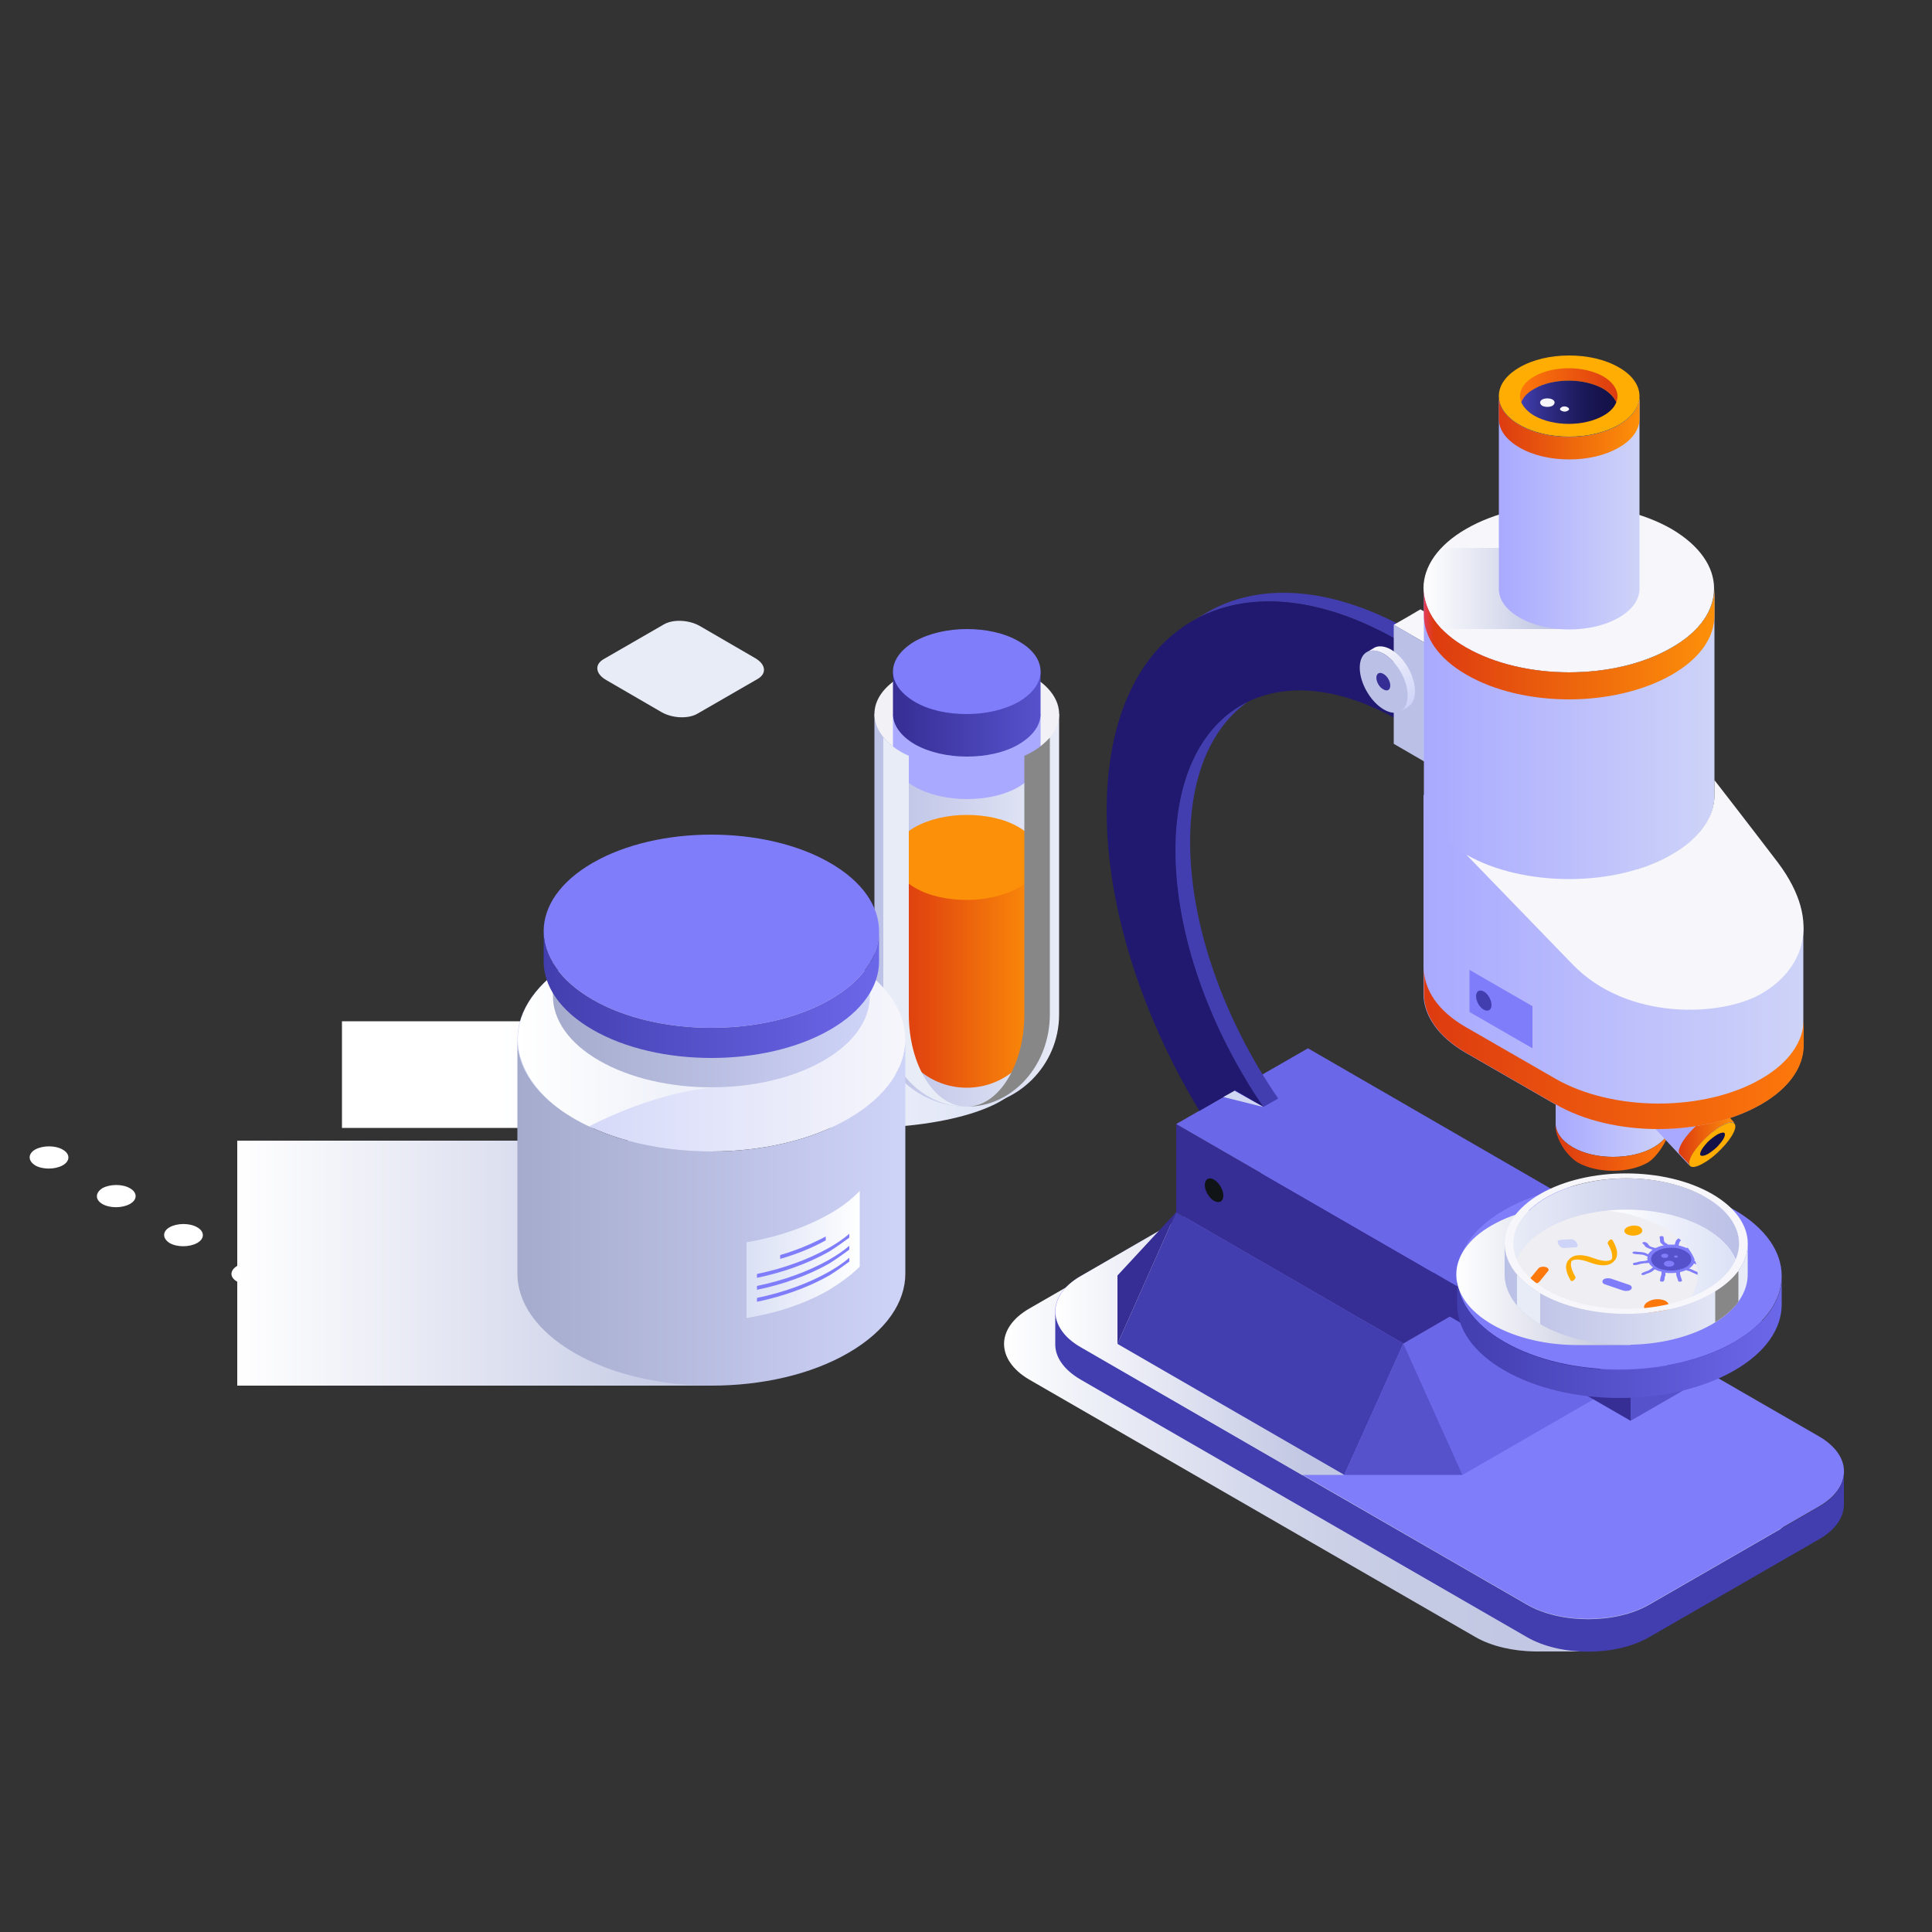<?xml version="1.0" encoding="UTF-8"?> <!-- Generator: Adobe Illustrator 26.0.1, SVG Export Plug-In . SVG Version: 6.00 Build 0) --> <svg xmlns="http://www.w3.org/2000/svg" xmlns:xlink="http://www.w3.org/1999/xlink" id="Layer_1" x="0px" y="0px" viewBox="0 0 500 500" style="enable-background:new 0 0 500 500;" xml:space="preserve"><rect x="0" y="0" width="500" height="500" fill="#333333" stroke="none"/> <style type="text/css"> .st0{fill:#FFFFFF;} .st1{fill:#E8ECF7;} .st2{fill:url(#SVGID_1_);} .st3{fill:url(#SVGID_00000168108728287563976200000013869635896763254440_);} .st4{fill:#F1F1F6;} .st5{fill:#A9A9FF;} .st6{fill:url(#SVGID_00000147918858290811253430000001914738234813677185_);} .st7{fill:#807DFB;} .st8{fill:url(#SVGID_00000125560477235592719350000012685064275264301468_);} .st9{fill:#FD9009;} .st10{fill:#878787;} .st11{fill:url(#SVGID_00000116950360401322502340000008139313780686971839_);} .st12{fill:#423EAF;} .st13{fill:url(#SVGID_00000001663434270017767110000017733302635534171046_);} .st14{fill:#6B67E9;} .st15{fill:#362E94;} .st16{fill:#5652CC;} .st17{fill:#101416;} .st18{fill:url(#SVGID_00000115510675846230939230000017776876664152557219_);} .st19{fill:#20196F;} .st20{fill:#F6F6FB;} .st21{fill:#BBC0E6;} .st22{fill:url(#SVGID_00000058583852277061906680000007716922866351660165_);} .st23{fill:url(#SVGID_00000103962749003953888270000001014543497134386823_);} .st24{fill:url(#SVGID_00000114076057912023593180000016707132957534481560_);} .st25{fill:#FFAD02;} .st26{fill:#131147;} .st27{fill:url(#SVGID_00000110430187736620053550000012683447657765431974_);} .st28{fill:url(#SVGID_00000183957309292000296660000000644848160955308960_);} .st29{fill:url(#SVGID_00000118399201272443647180000016830012580305952412_);} .st30{fill:url(#SVGID_00000039113202077665422240000012245838087450949537_);} .st31{fill:url(#SVGID_00000142859904205035121350000006629283781956213677_);} .st32{fill:url(#SVGID_00000076587608096969111020000015391506804037303484_);} .st33{fill:url(#SVGID_00000157284649114272270490000017182669933610601137_);} .st34{fill:url(#SVGID_00000001639573871542523130000008077444515857853611_);} .st35{fill:url(#SVGID_00000086679506118106235530000013092180015278595209_);} .st36{fill:url(#SVGID_00000084529556914809831220000002180207654591845815_);} .st37{fill:#D1D7F3;} .st38{fill:url(#SVGID_00000145044869683429725500000000562297411224808375_);} .st39{fill:#EFEFF3;} .st40{fill:#FC780B;} .st41{fill:#CED3F8;} .st42{fill:url(#SVGID_00000130645307644524732130000003237981023389929401_);} .st43{fill:url(#SVGID_00000093164140163271323470000003700894852689500323_);} .st44{fill:url(#SVGID_00000042695920232673399150000006408215301451357097_);} .st45{fill:url(#SVGID_00000066504882408501041860000011015649345164203180_);} .st46{fill:url(#SVGID_00000002385937869801410790000016689473279928437425_);} .st47{fill:url(#SVGID_00000098929283425252099910000005845046146268205701_);} .st48{fill:url(#SVGID_00000165199766871415720650000003811398540361279420_);} .st49{fill:url(#SVGID_00000108296244421057982980000008762307053094873472_);} .st50{fill:url(#SVGID_00000088091341973836883210000005165661978928511160_);} .st51{fill:url(#SVGID_00000102525391296560934720000007860372033655571369_);} </style> <g> <path class="st0" d="M9.1,297.5c2-1.1,5.2-1.1,7.1,0c2,1.1,2,3,0,4.1c-2,1.1-5.2,1.1-7.1,0C7.2,300.4,7.2,298.6,9.1,297.5z"></path> <path class="st0" d="M26.5,307.5c2-1.1,5.2-1.1,7.1,0c2,1.1,2,3,0,4.1c-2,1.1-5.2,1.1-7.1,0C24.6,310.5,24.6,308.7,26.5,307.5z"></path> <path class="st0" d="M43.9,317.6c2-1.1,5.2-1.1,7.1,0c2,1.1,2,3,0,4.1c-2,1.1-5.2,1.1-7.1,0C42,320.5,42,318.7,43.9,317.6z"></path> <path class="st0" d="M61.4,327.6c2-1.1,5.2-1.1,7.1,0c2,1.1,2,3,0,4.1c-2,1.1-5.2,1.1-7.1,0C59.4,330.6,59.4,328.8,61.4,327.6z"></path> <path class="st0" d="M78.8,337.7c2-1.1,5.2-1.1,7.1,0c2,1.1,2,3,0,4.1c-2,1.1-5.2,1.1-7.1,0C76.8,340.6,76.8,338.8,78.8,337.7z"></path> </g> <path class="st1" d="M171.8,161.6l-15.6,9c-2.4,1.4-2.1,3.8,0.7,5.4l14.3,8.3c2.8,1.6,6.9,1.8,9.3,0.4l15.6-9 c2.4-1.4,2.1-3.8-0.7-5.4l-14.3-8.3C178.3,160.4,174.2,160.2,171.8,161.6z"></path> <linearGradient id="SVGID_1_" gradientUnits="userSpaceOnUse" x1="243.894" y1="227.407" x2="243.894" y2="125.809" gradientTransform="matrix(2.592329e-11 -0.577 1.732 7.776538e-11 -129.375 418.915)"> <stop offset="0" style="stop-color:#DAE0F5"></stop> <stop offset="3.928931e-02" style="stop-color:#DEE3F6"></stop> <stop offset="0.277" style="stop-color:#F0F3FB"></stop> <stop offset="0.525" style="stop-color:#FBFCFE"></stop> <stop offset="0.797" style="stop-color:#FFFFFF"></stop> </linearGradient> <path class="st2" d="M88.5,291.9H223c22.9,0,41.5-6.2,41.5-13.8c0-7.6-18.6-13.8-41.5-13.8H88.5V291.9z"></path> <g> <linearGradient id="SVGID_00000066497950061709229520000002545355253376954788_" gradientUnits="userSpaceOnUse" x1="232.722" y1="235.598" x2="280.617" y2="235.598" gradientTransform="matrix(-1 0 0 1 506.837 0)"> <stop offset="0" style="stop-color:#E8ECF7"></stop> <stop offset="0.529" style="stop-color:#CED2ED"></stop> <stop offset="1" style="stop-color:#BBC0E6"></stop> </linearGradient> <path style="fill:url(#SVGID_00000066497950061709229520000002545355253376954788_);" d="M274.1,184.8v77.7 c0,13.2-10.7,23.9-23.9,23.9c-13.2,0-23.9-10.7-23.9-23.9v-77.7H274.1z"></path> <path class="st4" d="M267.1,175c-4.7-2.7-10.8-4-16.9-4s-12.3,1.3-16.9,4c-4.7,2.7-7,6.2-7,9.8c0,3.5,2.3,7.1,7,9.8 c4.7,2.7,10.8,4,16.9,4s12.3-1.3,16.9-4c4.7-2.7,7-6.2,7-9.8C274.1,181.3,271.8,177.7,267.1,175z"></path> </g> <g> <path class="st5" d="M269.3,184.8v11c0,2.8-1.9,5.6-5.6,7.8c-3.7,2.2-8.6,3.2-13.5,3.2c-4.9,0-9.8-1.1-13.5-3.2 c-3.7-2.2-5.6-5-5.6-7.8v-11H269.3z"></path> <linearGradient id="SVGID_00000065763720036239329350000009721302296343733654_" gradientUnits="userSpaceOnUse" x1="237.565" y1="184.797" x2="275.774" y2="184.797" gradientTransform="matrix(-1 0 0 1 506.837 0)"> <stop offset="0" style="stop-color:#5652CC"></stop> <stop offset="1" style="stop-color:#362E94"></stop> </linearGradient> <path style="fill:url(#SVGID_00000065763720036239329350000009721302296343733654_);" d="M269.3,173.8v11c0,2.8-1.9,5.6-5.6,7.8 c-3.7,2.2-8.6,3.2-13.5,3.2c-4.9,0-9.8-1.1-13.5-3.2c-3.7-2.2-5.6-5-5.6-7.8v-11H269.3z"></path> <path class="st7" d="M263.7,166c-3.7-2.2-8.6-3.2-13.5-3.2c-4.9,0-9.8,1.1-13.5,3.2c-3.7,2.2-5.6,5-5.6,7.8c0,2.8,1.9,5.6,5.6,7.8 c3.7,2.2,8.6,3.2,13.5,3.2c4.9,0,9.8-1.1,13.5-3.2c3.7-2.2,5.6-5,5.6-7.8C269.3,170.9,267.4,168.1,263.7,166z"></path> </g> <g> <linearGradient id="SVGID_00000006706012364583874560000014649225015817247403_" gradientUnits="userSpaceOnUse" x1="237.565" y1="251.736" x2="275.774" y2="251.736" gradientTransform="matrix(-1 0 0 1 506.837 0)"> <stop offset="0" style="stop-color:#FD9009"></stop> <stop offset="0.18" style="stop-color:#F67F0A"></stop> <stop offset="0.728" style="stop-color:#E44E0E"></stop> <stop offset="1" style="stop-color:#DD3B10"></stop> </linearGradient> <path style="fill:url(#SVGID_00000006706012364583874560000014649225015817247403_);" d="M269.3,221.9v40.5 c0,10.6-8.6,19.1-19.1,19.1c-10.6,0-19.1-8.6-19.1-19.1v-40.5H269.3z"></path> <path class="st9" d="M263.7,214.1c-3.7-2.2-8.6-3.2-13.5-3.2c-4.9,0-9.8,1.1-13.5,3.2c-3.7,2.2-5.6,5-5.6,7.8 c0,2.8,1.9,5.6,5.6,7.8c3.7,2.2,8.6,3.2,13.5,3.2c4.9,0,9.8-1.1,13.5-3.2c3.7-2.2,5.6-5,5.6-7.8 C269.3,219.1,267.4,216.3,263.7,214.1z"></path> </g> <path class="st10" d="M265.1,262.5v-66.9c0.7-0.3,1.3-0.6,2-1c1.9-1.1,3.4-2.4,4.6-3.7v71.6c0,13.2-9.6,23.9-21.5,23.9 C258.4,286.4,265.1,275.7,265.1,262.5z"></path> <path class="st1" d="M235.2,262.5v-66.9c-0.7-0.3-1.3-0.6-2-1c-1.9-1.1-3.4-2.4-4.6-3.7v71.6c0,13.2,9.6,23.9,21.5,23.9 C241.9,286.4,235.2,275.7,235.2,262.5z"></path> <linearGradient id="SVGID_00000046303781496122013480000005278122262045053610_" gradientUnits="userSpaceOnUse" x1="42.954" y1="368.532" x2="247.014" y2="368.532" gradientTransform="matrix(-1 0 0 1 506.837 0)"> <stop offset="0.367" style="stop-color:#C2C7E3"></stop> <stop offset="0.517" style="stop-color:#C7CCE5"></stop> <stop offset="0.695" style="stop-color:#D5D9EC"></stop> <stop offset="0.887" style="stop-color:#EDEFF7"></stop> <stop offset="1" style="stop-color:#FFFFFF"></stop> </linearGradient> <path style="fill:url(#SVGID_00000046303781496122013480000005278122262045053610_);" d="M266.3,338.7l43.9-25.3 c8.7-5,22.9-5,31.6,0l115.6,66.7c8.7,5,8.7,13.2,0,18.2l-43.9,25.3c-0.7,0.4-1.4,0.7-2.1,1.1v2.7h-14.2v0 c-5.6-0.1-11.1-1.3-15.3-3.7l-115.6-66.7C257.7,351.9,257.7,343.7,266.3,338.7z"></path> <g> <path class="st7" d="M323.5,305c8.7-5,22.9-5,31.6,0l115.6,66.7c8.7,5,8.7,13.2,0,18.2l-43.9,25.3c-8.7,5-22.9,5-31.6,0 l-115.6-66.7c-8.7-5-8.7-13.2,0-18.2L323.5,305z"></path> <path class="st12" d="M273.1,339.2v0.2C273.1,339.3,273.1,339.2,273.1,339.2L273.1,339.2z M273.1,339.5v8.2h0 c-0.1,3.4,2.1,6.7,6.5,9.3l115.6,66.7c8.7,5,22.9,5,31.6,0l43.9-25.3c4.6-2.6,6.7-6.1,6.5-9.6v-7.4c-0.2,3.1-2.4,6.3-6.5,8.6 l-43.9,25.3c-8.7,5-22.9,5-31.6,0l-115.6-66.7C275.3,346.1,273.2,342.8,273.1,339.5z"></path> </g> <linearGradient id="SVGID_00000038412040292278148070000017842787782982872494_" gradientUnits="userSpaceOnUse" x1="158.903" y1="348.55" x2="233.713" y2="348.55" gradientTransform="matrix(-1 0 0 1 506.837 0)"> <stop offset="0.144" style="stop-color:#C2C7E3"></stop> <stop offset="1" style="stop-color:#FFFFFF"></stop> </linearGradient> <path style="fill:url(#SVGID_00000038412040292278148070000017842787782982872494_);" d="M279.6,330.3l25.8-14.9l42.4,66.3h-10.9 l-57.4-33.2C271,343.5,271,335.3,279.6,330.3z"></path> <g> <polygon class="st14" points="378.5,381.7 363.2,347.7 397.2,328 412.5,362.1 "></polygon> <polygon class="st14" points="397.2,328 412.5,362.1 412.5,344.4 "></polygon> <polygon class="st12" points="289.2,347.8 347.9,381.7 363.2,347.7 304.4,313.7 "></polygon> <polygon class="st15" points="289.2,347.8 289.2,330.1 304.4,313.7 "></polygon> <polygon class="st16" points="347.9,381.7 378.5,381.7 363.2,347.7 "></polygon> </g> <g> <polygon class="st15" points="397.2,314.1 363.2,333.8 363.2,347.7 397.2,328 "></polygon> <polygon class="st15" points="422,358.8 422,367.7 363.2,333.8 363.2,347.7 304.4,313.7 304.4,290.9 "></polygon> <path class="st17" d="M316.6,309.4c0-1.5-1.1-3.3-2.4-4.1c-1.3-0.8-2.4-0.1-2.4,1.4c0,1.5,1.1,3.3,2.4,4.1 C315.6,311.5,316.6,310.9,316.6,309.4z"></path> <polygon class="st14" points="304.4,290.9 422,358.8 456,339.2 338.5,271.3 "></polygon> <polygon class="st16" points="456,339.2 422,358.8 422,367.7 456,348.1 "></polygon> </g> <g> <path class="st7" d="M461.1,330.2c0-6.2-4.1-12.4-12.3-17.1c-8.2-4.7-18.9-7.1-29.7-7.1c-10.7,0-21.5,2.4-29.7,7.1 c-8.2,4.7-12.3,10.9-12.3,17.1c0,6.2,4.1,12.4,12.3,17.1c8.2,4.7,18.9,7.1,29.7,7.1c10.7,0,21.5-2.4,29.7-7.1 C457,342.6,461.1,336.4,461.1,330.2z"></path> <linearGradient id="SVGID_00000160890551229513164010000016215890919542339208_" gradientUnits="userSpaceOnUse" x1="45.786" y1="345.969" x2="129.768" y2="345.969" gradientTransform="matrix(-1 0 0 1 506.837 0)"> <stop offset="0" style="stop-color:#6B67E9"></stop> <stop offset="1" style="stop-color:#423EAF"></stop> </linearGradient> <path style="fill:url(#SVGID_00000160890551229513164010000016215890919542339208_);" d="M389.4,347.4c8.2,4.7,18.9,7.1,29.7,7.1 c10.7,0,21.5-2.4,29.7-7.1c8.2-4.7,12.3-10.9,12.3-17.1v7.3c0,6.2-4.1,12.4-12.3,17.1c-8.2,4.7-18.9,7.1-29.7,7.1 c-10.7,0-21.5-2.4-29.7-7.1c-8.2-4.7-12.3-10.9-12.3-17.1v-7.3C377.1,336.4,381.2,342.6,389.4,347.4z"></path> </g> <g> <path class="st12" d="M308.6,160.7l3.6-2.1l0,0c13.7-8.1,32.8-7,53.9,5.2l0,20.6c-1.3-0.7-2.6-1.4-3.9-2.1V166 C341.3,153.9,322.4,152.8,308.6,160.7z"></path> <path class="st12" d="M323.1,181.5c-9.4,6.5-15.1,19-15.1,36.4c0,21.7,8.9,46.2,22.8,66.4l-3.9,2.2c-13.9-20.3-22.8-44.7-22.8-66.4 C304.2,200.4,311.5,187,323.1,181.5z"></path> <path class="st19" d="M304.2,220.1c0,21.7,8.9,46.2,22.8,66.4l-7.4-4.3l-9.2,5.3c-14.8-24.5-24-52.5-24-77.7 c0-48.4,34-68,75.9-43.8v20.6C330.2,168.1,304.2,183.1,304.2,220.1z"></path> </g> <g> <polygon class="st20" points="379.2,168.4 382.7,166.4 367.6,157.7 364.2,159.7 360.7,161.7 375.7,170.4 "></polygon> <polygon class="st21" points="360.7,192.5 375.7,201.2 375.7,170.4 360.7,161.7 "></polygon> <g> <path class="st21" d="M364.3,180c0-4-2.8-8.8-6.2-10.8c-3.4-2-6.2-0.4-6.2,3.6c0,4,2.8,8.8,6.2,10.8 C361.5,185.6,364.3,184,364.3,180z"></path> <linearGradient id="SVGID_00000143581084225046848370000005634000336252375954_" gradientUnits="userSpaceOnUse" x1="141.225" y1="182.248" x2="150.057" y2="166.951" gradientTransform="matrix(-1 0 0 1 506.837 0)"> <stop offset="0" style="stop-color:#CED3F8"></stop> <stop offset="1" style="stop-color:#F6F6FB"></stop> </linearGradient> <path style="fill:url(#SVGID_00000143581084225046848370000005634000336252375954_);" d="M364.3,180c0-4-2.8-8.8-6.2-10.8 c-1.6-0.9-3.1-1.1-4.2-0.5l1.5-0.9c1.1-0.8,2.8-0.7,4.6,0.3c3.4,2,6.2,6.8,6.2,10.8c0,2-0.7,3.3-1.8,4l0,0c0,0-0.1,0.1-0.1,0.1 l-1.7,1l0,0C363.6,183.4,364.3,182,364.3,180z"></path> <path class="st15" d="M359.8,177.4c0-1.1-0.8-2.5-1.8-3c-1-0.6-1.8-0.1-1.8,1c0,1.1,0.8,2.5,1.8,3 C359,179,359.8,178.6,359.8,177.4z"></path> </g> </g> <g> <linearGradient id="SVGID_00000113331749707874480900000016838249049596751782_" gradientUnits="userSpaceOnUse" x1="74.354" y1="278.84" x2="104.156" y2="278.84" gradientTransform="matrix(-1 0 0 1 506.837 0)"> <stop offset="0" style="stop-color:#CED3F8"></stop> <stop offset="1" style="stop-color:#A9A9FF"></stop> </linearGradient> <path style="fill:url(#SVGID_00000113331749707874480900000016838249049596751782_);" d="M407,264.3c2.9,1.7,6.7,2.5,10.5,2.5 c3.8,0,7.6-0.8,10.5-2.5c2.9-1.7,4.4-3.9,4.4-6.1v32.6c0,2.2-1.5,4.4-4.4,6.1c-2.9,1.7-6.7,2.5-10.5,2.5c-3.8,0-7.6-0.8-10.5-2.5 c-2.9-1.7-4.4-3.9-4.4-6.1v-32.6l0,0C402.7,260.4,404.1,262.6,407,264.3z"></path> <linearGradient id="SVGID_00000016789622978686751110000016538474575222434224_" gradientUnits="userSpaceOnUse" x1="74.441" y1="297.212" x2="104.133" y2="297.212" gradientTransform="matrix(-1 0 0 1 506.837 0)"> <stop offset="0" style="stop-color:#FC780B"></stop> <stop offset="1" style="stop-color:#DD3B10"></stop> </linearGradient> <path style="fill:url(#SVGID_00000016789622978686751110000016538474575222434224_);" d="M407,296.9c2.9,1.7,6.7,2.5,10.5,2.5 c3.8,0,7.6-0.8,10.5-2.5c2.5-1.4,3.9-3.3,4.3-5.2c-0.5,3.3-3.6,7.9-5.9,9.2c-2.5,1.4-5.7,2.1-9,2.1c-3.2,0-6.5-0.7-9-2.1 c-2.4-1.4-5.7-5.4-5.9-9.7C402.9,293.3,404.3,295.4,407,296.9z"></path> </g> <g> <path class="st5" d="M422.4,283.3c0.6-1.3,1.8-2.8,3.2-4.3c1.4-1.4,3-2.8,4.6-3.7c1.6-0.9,2.7-1.2,3.3-0.9c0.1,0,0.2,0.1,0.3,0.2 l15.1,16.2c-0.1-0.1-0.2-0.1-0.3-0.2c-0.6-0.3-1.8,0-3.3,0.9c-1.5,0.9-3.2,2.2-4.6,3.7c-1.4,1.4-2.6,3-3.2,4.3 c-0.5,1.1-0.5,1.8-0.2,2.2l-15.1-16.2C421.9,285.1,421.9,284.3,422.4,283.3z"></path> <path class="st25" d="M445.3,291.5c-1.5,0.9-3.2,2.2-4.6,3.7c-1.4,1.4-2.6,3-3.2,4.3c-0.6,1.3-0.5,2.1,0.1,2.4 c0.6,0.3,1.8,0,3.3-0.9c1.6-0.9,3.2-2.2,4.6-3.7c1.4-1.4,2.6-3,3.2-4.3c0.6-1.3,0.5-2.1-0.1-2.4C448,290.3,446.9,290.6,445.3,291.5 z"></path> <path class="st26" d="M444.3,293.7c-0.8,0.5-1.7,1.2-2.4,1.9c-0.7,0.8-1.4,1.6-1.7,2.3c-0.3,0.7-0.3,1.1,0.1,1.2 c0.3,0.1,0.9,0,1.8-0.5c0.8-0.5,1.7-1.2,2.4-1.9c0.7-0.8,1.4-1.6,1.7-2.3c0.3-0.7,0.3-1.1-0.1-1.3 C445.7,293.1,445.1,293.2,444.3,293.7z"></path> <linearGradient id="SVGID_00000085245841608562320210000000815672785948852099_" gradientUnits="userSpaceOnUse" x1="57.883" y1="294.6" x2="72.382" y2="294.6" gradientTransform="matrix(-1 0 0 1 506.837 0)"> <stop offset="0" style="stop-color:#FD9009"></stop> <stop offset="1" style="stop-color:#DD3B10"></stop> </linearGradient> <path style="fill:url(#SVGID_00000085245841608562320210000000815672785948852099_);" d="M434.7,298.7L434.7,298.7l2.7,2.9 c-0.4-0.4-0.3-1.1,0.2-2.2c0.6-1.3,1.8-2.8,3.2-4.3c1.4-1.4,3-2.8,4.6-3.7c1.6-0.9,2.7-1.2,3.3-0.9c0.1,0,0.2,0.1,0.3,0.2l-2.7-2.9 c-0.1-0.1-0.2-0.1-0.3-0.2c-0.6-0.3-1.8,0-3.3,0.9c-1.6,0.9-3.2,2.2-4.6,3.7c-1.4,1.4-2.6,3-3.2,4.3 C434.4,297.6,434.3,298.3,434.7,298.7z"></path> </g> <g> <linearGradient id="SVGID_00000168098889651959853290000001683524330386776967_" gradientUnits="userSpaceOnUse" x1="40.126" y1="249.036" x2="138.38" y2="249.036" gradientTransform="matrix(-1 0 0 1 506.837 0)"> <stop offset="0" style="stop-color:#CED3F8"></stop> <stop offset="1" style="stop-color:#A9A9FF"></stop> </linearGradient> <path style="fill:url(#SVGID_00000168098889651959853290000001683524330386776967_);" d="M466.7,239.9v30.6c0,5.6-3.7,11.1-11,15.3 c-7.3,4.2-17,6.4-26.6,6.4c-9.6,0-19.2-2.1-26.6-6.4l-23.1-13.3c-7.3-4.2-11-9.8-11-15.3v-51.5L466.7,239.9z"></path> <linearGradient id="SVGID_00000031188693925156368890000006082983464361453220_" gradientUnits="userSpaceOnUse" x1="40.126" y1="271.439" x2="138.38" y2="271.439" gradientTransform="matrix(-1 0 0 1 506.837 0)"> <stop offset="0" style="stop-color:#FC780B"></stop> <stop offset="1" style="stop-color:#DD3B10"></stop> </linearGradient> <path style="fill:url(#SVGID_00000031188693925156368890000006082983464361453220_);" d="M379.5,265.9l23.1,13.3 c7.3,4.2,17,6.4,26.6,6.4c9.6,0,19.2-2.1,26.6-6.4c7.3-4.2,11-9.8,11-15.4v6.7c0,5.6-3.7,11.1-11,15.3c-7.3,4.2-17,6.4-26.6,6.4 c-9.6,0-19.2-2.1-26.6-6.4l-23.1-13.3c-7.3-4.2-11-9.8-11-15.3v-6.7C368.5,256.1,372.1,261.7,379.5,265.9z"></path> <path class="st20" d="M443.6,152.3c0-5.6-3.7-11.1-11-15.4c-7.3-4.2-17-6.4-26.6-6.4c-9.6,0-19.2,2.1-26.6,6.4 c-7.3,4.2-11,9.8-11,15.3c0,5.6,3.7,11.1,11,15.4c7.3,4.2,17,6.4,26.6,6.4c9.6,0,19.2-2.1,26.6-6.4 C440,163.4,443.6,157.9,443.6,152.3z"></path> <linearGradient id="SVGID_00000183960097995682769720000008813620870975647907_" gradientUnits="userSpaceOnUse" x1="63.189" y1="189.927" x2="138.381" y2="189.927" gradientTransform="matrix(-1 0 0 1 506.837 0)"> <stop offset="0" style="stop-color:#CED3F8"></stop> <stop offset="1" style="stop-color:#A9A9FF"></stop> </linearGradient> <path style="fill:url(#SVGID_00000183960097995682769720000008813620870975647907_);" d="M379.5,167.6c7.3,4.2,17,6.4,26.6,6.4 c9.6,0,19.2-2.1,26.6-6.4c7.3-4.2,11-9.8,11-15.3c0,0,0,0,0,0h0v53.6c0,5.6-3.7,11.1-11,15.3c-7.3,4.2-17,6.4-26.6,6.4 c-9.6,0-19.2-2.1-26.6-6.4c-7.3-4.2-11-9.8-11-15.3h0v-53.6C368.5,157.9,372.1,163.4,379.5,167.6z"></path> <linearGradient id="SVGID_00000036241396418974427750000012537199400740593804_" gradientUnits="userSpaceOnUse" x1="63.189" y1="166.637" x2="138.381" y2="166.637" gradientTransform="matrix(-1 0 0 1 506.837 0)"> <stop offset="0" style="stop-color:#FD9009"></stop> <stop offset="0.966" style="stop-color:#DD3B10"></stop> <stop offset="1" style="stop-color:#E33C5C"></stop> </linearGradient> <path style="fill:url(#SVGID_00000036241396418974427750000012537199400740593804_);" d="M379.5,167.6c7.3,4.2,17,6.4,26.6,6.4 c9.6,0,19.2-2.1,26.6-6.4c7.3-4.2,11-9.8,11-15.3v0h0v7h0v0c0,5.6-3.7,11.1-11,15.3c-7.3,4.2-17,6.4-26.6,6.4 c-9.6,0-19.2-2.1-26.6-6.4c-7.3-4.2-11-9.8-11-15.4v-7C368.5,157.9,372.1,163.4,379.5,167.6z"></path> <path class="st20" d="M406.1,227.5c9.6,0,19.2-2.1,26.6-6.4c7.3-4.2,11-9.8,11-15.3v-3.9c0,0,8.7,11.2,16.4,21.3 c12.1,16.1,5.9,28.1-4.3,34c-10.3,5.9-34.6,7.1-48.8-7.6c-9.3-9.6-27.4-28.3-27.4-28.3l0.1,0C386.9,225.4,396.5,227.5,406.1,227.5z "></path> </g> <linearGradient id="SVGID_00000063602672891043292290000007855693110315559102_" gradientUnits="userSpaceOnUse" x1="100.785" y1="152.296" x2="138.381" y2="152.296" gradientTransform="matrix(-1 0 0 1 506.837 0)"> <stop offset="0.144" style="stop-color:#C2C7E3"></stop> <stop offset="1" style="stop-color:#FFFFFF"></stop> </linearGradient> <path style="fill:url(#SVGID_00000063602672891043292290000007855693110315559102_);" d="M406.1,162.8h-32.9 c-3.1-3.3-4.7-6.9-4.7-10.5c0-3.6,1.6-7.3,4.7-10.5h32.9V162.8z"></path> <g> <path class="st25" d="M424.3,102.5c0-2.7-1.8-5.4-5.3-7.4c-3.6-2.1-8.2-3.1-12.9-3.1c-4.7,0-9.3,1-12.9,3.1 c-3.6,2.1-5.3,4.7-5.3,7.4c0,2.7,1.8,5.4,5.3,7.4c3.6,2.1,8.2,3.1,12.9,3.1c4.7,0,9.3-1,12.9-3.1 C422.5,107.9,424.3,105.2,424.3,102.5z"></path> <linearGradient id="SVGID_00000034069976715775025120000011485925602205102248_" gradientUnits="userSpaceOnUse" x1="88.239" y1="99.711" x2="113.335" y2="99.711" gradientTransform="matrix(-1 0 0 1 506.837 0)"> <stop offset="0" style="stop-color:#DD3B10"></stop> <stop offset="1" style="stop-color:#FC780B"></stop> </linearGradient> <path style="fill:url(#SVGID_00000034069976715775025120000011485925602205102248_);" d="M414.9,100.6c-2.5-1.4-5.7-2.1-8.9-2.1 c-3.2,0-6.4,0.7-8.9,2.1c-1.7,1-2.8,2.2-3.4,3.5c-0.2-0.5-0.3-1.1-0.3-1.6c0-1.9,1.2-3.7,3.7-5.1c2.4-1.4,5.7-2.1,8.9-2.1 c3.2,0,6.4,0.7,8.9,2.1c2.4,1.4,3.7,3.3,3.7,5.1c0,0.5-0.1,1.1-0.3,1.6C417.8,102.9,416.7,101.6,414.9,100.6z"></path> <linearGradient id="SVGID_00000101809193759512291790000006540438586142919313_" gradientUnits="userSpaceOnUse" x1="88.559" y1="104.145" x2="113.013" y2="104.145" gradientTransform="matrix(-1 0 0 1 506.837 0)"> <stop offset="0" style="stop-color:#131147"></stop> <stop offset="0.167" style="stop-color:#16134D"></stop> <stop offset="0.382" style="stop-color:#1D1A5D"></stop> <stop offset="0.624" style="stop-color:#292677"></stop> <stop offset="0.884" style="stop-color:#39369C"></stop> <stop offset="1" style="stop-color:#423EAF"></stop> </linearGradient> <path style="fill:url(#SVGID_00000101809193759512291790000006540438586142919313_);" d="M414.9,107.6c-2.5,1.4-5.7,2.1-8.9,2.1 c-3.2,0-6.4-0.7-8.9-2.1c-1.7-1-2.8-2.2-3.4-3.5c0.5-1.3,1.6-2.5,3.4-3.5c2.4-1.4,5.7-2.1,8.9-2.1c3.2,0,6.4,0.7,8.9,2.1 c1.7,1,2.8,2.2,3.4,3.5C417.8,105.4,416.7,106.6,414.9,107.6z"></path> <linearGradient id="SVGID_00000139273041745991883690000002701506671516496043_" gradientUnits="userSpaceOnUse" x1="82.564" y1="132.67" x2="119.009" y2="132.67" gradientTransform="matrix(-1 0 0 1 506.837 0)"> <stop offset="0" style="stop-color:#CED3F8"></stop> <stop offset="1" style="stop-color:#A9A9FF"></stop> </linearGradient> <path style="fill:url(#SVGID_00000139273041745991883690000002701506671516496043_);" d="M393.2,110c3.6,2.1,8.2,3.1,12.9,3.1 c4.7,0,9.3-1,12.9-3.1c3.6-2.1,5.3-4.7,5.3-7.4v49.8c0,2.7-1.8,5.4-5.3,7.4c-3.6,2.1-8.2,3.1-12.9,3.1c-4.7,0-9.3-1-12.9-3.1 c-3.6-2.1-5.3-4.7-5.3-7.4v-49.8l0,0C387.8,105.2,389.6,107.9,393.2,110z"></path> <linearGradient id="SVGID_00000169535431410327551540000013403765304934153388_" gradientUnits="userSpaceOnUse" x1="82.564" y1="110.677" x2="119.009" y2="110.677" gradientTransform="matrix(-1 0 0 1 506.837 0)"> <stop offset="0" style="stop-color:#FD9009"></stop> <stop offset="1" style="stop-color:#DD3B10"></stop> </linearGradient> <path style="fill:url(#SVGID_00000169535431410327551540000013403765304934153388_);" d="M393.2,110c3.6,2.1,8.2,3.1,12.9,3.1 c4.7,0,9.3-1,12.9-3.1c3.6-2.1,5.3-4.7,5.3-7.4v5.8c0,2.7-1.8,5.4-5.3,7.4c-3.6,2.1-8.2,3.1-12.9,3.1c-4.7,0-9.3-1-12.9-3.1 c-3.6-2.1-5.3-4.7-5.3-7.4v-5.8C387.8,105.2,389.6,107.9,393.2,110z"></path> <path class="st20" d="M401.8,103.4c-0.7-0.4-2-0.4-2.7,0c-0.7,0.4-0.7,1.1,0,1.6c0.7,0.4,2,0.4,2.7,0 C402.5,104.5,402.5,103.8,401.8,103.4z"></path> <path class="st20" d="M405.7,105.4c-0.5-0.3-1.2-0.3-1.6,0c-0.5,0.3-0.5,0.7,0,0.9c0.5,0.3,1.2,0.3,1.6,0 C406.2,106.1,406.2,105.7,405.7,105.4z"></path> </g> <g> <polygon class="st7" points="380.3,261.9 396.6,271.3 396.6,260.4 380.3,251 "></polygon> <path class="st12" d="M386,260.1c0-1.3-0.9-2.9-2-3.5c-1.1-0.6-2-0.1-2,1.2c0,1.3,0.9,2.9,2,3.5C385.1,261.9,386,261.4,386,260.1z"></path> </g> <polygon class="st37" points="327,286.5 316.6,283.9 319.5,282.3 "></polygon> <linearGradient id="SVGID_00000114783961802230756930000011428977563944471721_" gradientUnits="userSpaceOnUse" x1="67.002" y1="329.898" x2="129.927" y2="329.898" gradientTransform="matrix(-1 0 0 1 506.837 0)"> <stop offset="0" style="stop-color:#A5ABCC"></stop> <stop offset="1" style="stop-color:#FFFFFF"></stop> </linearGradient> <path style="fill:url(#SVGID_00000114783961802230756930000011428977563944471721_);" d="M386.1,317.1c6.3-3.6,14.5-5.4,22.7-5.3v0 H422v1.8c3.1,0.9,6.1,2,8.7,3.5c12.3,7.1,12.3,18.6,0,25.7c-2.6,1.5-5.5,2.7-8.7,3.5v1.8h-13.1v0c-8.2,0.1-16.4-1.7-22.7-5.3 C373.8,335.6,373.8,324.1,386.1,317.1z"></path> <path class="st39" d="M400.2,341.8c11.4,6.6,29.9,6.6,41.3,0c11.4-6.6,11.4-17.3,0-23.9c-11.4-6.6-29.9-6.6-41.3,0 C388.8,324.6,388.8,335.2,400.2,341.8z"></path> <g> <g> <path class="st25" d="M417.3,320.9c1.5,2.5,1.6,4.4,0.3,5.6c-1.2,1.2-3.3,1.3-6.2,0.2c-2.9-1.1-4.2-0.7-4.6-0.4 c-0.3,0.3-0.6,1.6,0.9,4.1l0,0c0.1,0.2,0,0.6-0.4,0.9c-0.3,0.3-0.7,0.3-0.8,0.1l0,0c-1.5-2.5-1.6-4.4-0.3-5.6 c1.2-1.2,3.3-1.3,6.2-0.2c2.9,1.1,4.2,0.7,4.6,0.4c0.3-0.3,0.6-1.6-0.9-4.1l0,0c-0.1-0.2,0-0.6,0.4-0.9 C416.8,320.7,417.1,320.7,417.3,320.9L417.3,320.9z"></path> </g> <path class="st25" d="M424.4,317.5c-0.9-0.5-2.4-0.4-3.3,0.1c-0.9,0.5-1,1.3-0.1,1.8c0.9,0.5,2.4,0.5,3.3,0 C425.2,319,425.3,318.1,424.4,317.5z"></path> <path class="st40" d="M431.1,336.7c-1.3-0.7-3.4-0.6-4.6,0.2c-1.3,0.7-1.4,1.9-0.1,2.6c1.3,0.7,3.4,0.8,4.7,0 C432.2,338.8,432.3,337.5,431.1,336.7z"></path> <g> <path class="st16" d="M436.5,323.5c-2.2-1.3-5.8-1.3-8.1,0c-2.2,1.3-2.2,3.4,0,4.7c2.2,1.3,5.8,1.3,8.1,0 C438.7,326.9,438.7,324.8,436.5,323.5z"></path> <path class="st7" d="M424.9,329.9c0.2,0.1,0.5,0.1,0.7,0c0.3-0.2,0.5-0.2,0.7-0.3c0.3-0.1,0.6-0.2,1-0.4c0.4-0.2,0.6-0.4,0.7-0.5 c0.1-0.1,0.2-0.1,0.3-0.2c0.5,0.3,1.1,0.5,1.7,0.6c0,0.2,0,0.3,0,0.5c0,0.1,0,0.3-0.1,0.5c-0.1,0.3-0.2,0.5-0.2,0.7 c0,0.1,0,0.3-0.1,0.5c-0.1,0.2,0.1,0.3,0.4,0.4c0.3,0,0.5,0,0.6-0.2c0.2-0.3,0.2-0.5,0.2-0.7c0-0.1,0-0.3,0.1-0.5 c0.2-0.3,0.1-0.5,0.1-0.7c0-0.1,0-0.1,0-0.2c0.9,0.1,1.9,0.1,2.8,0c0,0.1,0,0.2,0,0.2c0,0.2,0,0.4,0.1,0.7 c0.1,0.3,0.2,0.4,0.2,0.6c0.1,0.1,0.1,0.3,0.2,0.6c0.1,0.2,0.3,0.2,0.6,0.2c0.3,0,0.4-0.2,0.4-0.4c-0.1-0.3-0.2-0.4-0.2-0.6 c-0.1-0.1-0.1-0.3-0.2-0.6c-0.1-0.2-0.1-0.4-0.1-0.5c0-0.1,0-0.3,0-0.4c0.6-0.1,1.1-0.3,1.6-0.5c0.2,0.1,0.4,0.2,0.6,0.2 c0.2,0.1,0.4,0.1,0.7,0.3c0.4,0.2,0.7,0.3,0.9,0.4c0.2,0.1,0.4,0.2,0.7,0.3c0.2,0.1,0.5,0.1,0.7,0c0.2-0.1,0.2-0.3,0-0.4 c-0.4-0.2-0.7-0.3-0.9-0.4c-0.2-0.1-0.4-0.1-0.7-0.3c-0.4-0.2-0.7-0.3-0.9-0.4c-0.1,0-0.2-0.1-0.4-0.1c0.6-0.4,1-0.8,1.3-1.3 c0.1,0,0.2,0.1,0.3,0.1c0.2,0.1,0.5,0.3,1.1,0.4c0.6,0.1,1,0.1,1.3,0c0.3,0,0.5-0.1,0.8,0c0.3,0,0.5-0.1,0.6-0.2 c0.1-0.2-0.1-0.3-0.4-0.4c-0.6-0.1-1-0.1-1.3,0c-0.2,0-0.4,0-0.6,0l-0.5-0.1c-0.2-0.1-0.3-0.1-0.5-0.2c-0.2-0.1-0.4-0.2-0.7-0.3 c0-0.2,0.1-0.3,0.1-0.5c0-0.3-0.1-0.5-0.2-0.8c0.2,0,0.3,0,0.5-0.1c0.3,0,0.5-0.1,1.1-0.1c0.5-0.1,0.7-0.1,0.9-0.1 c0.3,0,0.6,0,1.1-0.1c0.3,0,0.4-0.2,0.4-0.4c-0.1-0.2-0.3-0.2-0.6-0.2c-0.4,0.1-0.7,0.1-0.9,0.1c-0.3,0-0.6,0-1.1,0.1 c-0.5,0.1-0.7,0.1-1,0.1c-0.2,0-0.4,0-0.6,0.1c-0.2-0.3-0.6-0.7-1-1l0.4-0.2l0.7-0.4c0.4-0.2,0.6-0.4,0.7-0.5 c0.1-0.1,0.3-0.2,0.6-0.4c0.2-0.1,0.2-0.3,0-0.4c-0.2-0.1-0.5-0.1-0.7,0c-0.4,0.2-0.6,0.4-0.7,0.5c-0.1,0.1-0.3,0.2-0.6,0.4 l-0.7,0.4l-0.4,0.2c-0.6-0.3-1.4-0.5-2.1-0.7c0.1-0.1,0.1-0.2,0.1-0.3c0-0.1,0.1-0.3,0.2-0.6c0.1-0.2,0.2-0.3,0.4-0.4 c0.2-0.1,0.5-0.3,0.7-0.7c0.1-0.2-0.1-0.3-0.4-0.4c-0.3,0-0.5,0.1-0.6,0.2c-0.1,0.2-0.2,0.3-0.4,0.4c-0.2,0.1-0.5,0.3-0.7,0.7 c-0.1,0.3-0.2,0.5-0.2,0.6c0,0.1,0,0.2-0.1,0.3c-0.3,0-0.6,0-0.9,0c-0.3,0-0.6,0-0.8,0c-0.2-0.2-0.4-0.3-0.6-0.4 c-0.2-0.1-0.3-0.2-0.4-0.4c-0.1-0.2-0.1-0.4-0.1-0.5c0-0.2,0-0.4-0.1-0.7c-0.1-0.2-0.3-0.2-0.6-0.2c-0.3,0-0.4,0.2-0.4,0.4 c0.1,0.2,0.1,0.4,0.1,0.5c0,0.2,0,0.4,0.1,0.7c0.2,0.4,0.5,0.5,0.7,0.7c0.1,0,0.2,0.1,0.2,0.1c-0.8,0.1-1.5,0.4-2.2,0.7 c-0.3-0.1-0.5-0.2-0.7-0.2c-0.2-0.1-0.4-0.1-0.7-0.3c-0.3-0.2-0.3-0.3-0.4-0.4c-0.1-0.2-0.2-0.4-0.7-0.6c-0.2-0.1-0.5-0.1-0.7,0 c-0.2,0.1-0.2,0.3,0,0.4c0.3,0.2,0.3,0.3,0.4,0.4c0.1,0.2,0.2,0.4,0.7,0.6c0.4,0.2,0.7,0.3,1,0.4c0.1,0,0.2,0.1,0.4,0.1 c-0.5,0.4-0.9,0.8-1.2,1.2c-0.1,0-0.2-0.1-0.2-0.1c-0.2-0.1-0.5-0.3-1.1-0.4c-0.5-0.1-0.8-0.1-1.1-0.1c-0.3,0-0.5-0.1-1-0.1 c-0.3,0-0.5,0.1-0.6,0.2c-0.1,0.2,0.1,0.3,0.4,0.4c0.5,0.1,0.8,0.1,1.1,0.1c0.3,0,0.5,0.1,1,0.1c0.4,0.1,0.5,0.1,0.7,0.2 c0.2,0.1,0.4,0.2,0.7,0.3c-0.1,0.3-0.1,0.7,0,1c-0.2,0-0.4,0-0.5,0.1c-0.3,0-0.5,0.1-1,0.1c-0.5,0.1-0.8,0.1-1,0.2 c-0.2,0.1-0.5,0.1-0.9,0.2c-0.3,0-0.4,0.2-0.4,0.4c0.1,0.2,0.3,0.2,0.6,0.2c0.5-0.1,0.8-0.1,1-0.2c0.2-0.1,0.5-0.1,0.9-0.2 c0.5-0.1,0.7-0.1,1-0.1c0.2,0,0.3,0,0.6-0.1c0.2,0.4,0.6,0.8,1.1,1.2c-0.2,0.1-0.3,0.2-0.4,0.3c-0.1,0.1-0.3,0.2-0.6,0.4 c-0.3,0.2-0.5,0.2-0.7,0.3c-0.3,0.1-0.6,0.2-1,0.4C424.7,329.6,424.7,329.8,424.9,329.9z M428.8,328c-2-1.2-2-3.1,0-4.2 c1-0.6,2.3-0.9,3.7-0.9c1.4,0,2.7,0.3,3.7,0.9c1,0.6,1.5,1.3,1.5,2.1c0,0.8-0.5,1.6-1.5,2.1C434.1,329.1,430.8,329.1,428.8,328z"></path> <path class="st7" d="M432.9,326.5c-0.5-0.3-1.3-0.3-1.9,0c-0.5,0.3-0.5,0.8,0,1.1c0.5,0.3,1.3,0.3,1.9,0 C433.4,327.3,433.4,326.8,432.9,326.5z"></path> <path class="st7" d="M434.1,325c-0.2-0.1-0.5-0.1-0.7,0c-0.2,0.1-0.2,0.3,0,0.4c0.2,0.1,0.5,0.1,0.7,0 C434.3,325.3,434.3,325.1,434.1,325z"></path> <path class="st7" d="M431.5,324.6c-0.4-0.2-1-0.2-1.3,0c-0.4,0.2-0.4,0.6,0,0.8c0.4,0.2,1,0.2,1.3,0 C431.8,325.1,431.8,324.8,431.5,324.6z"></path> </g> <path class="st7" d="M420.1,334l-4.7-1.6l0,0c-0.7-0.2-0.9-0.8-0.5-1.2c0.4-0.4,1.3-0.5,2-0.3l0,0l4.7,1.6l0,0 c0.7,0.2,0.9,0.8,0.5,1.2C421.7,334.1,420.8,334.2,420.1,334L420.1,334z"></path> <path class="st40" d="M395.9,331l2.2-2.7l0,0c0.3-0.4,1.2-0.6,1.9-0.4c0.7,0.2,1,0.7,0.6,1.1l0,0l-2.2,2.7l0,0 c-0.3,0.4-1.2,0.6-1.9,0.4C395.8,331.9,395.5,331.4,395.9,331L395.9,331z"></path> <path class="st41" d="M407.8,322.8l-3.1,0.2l0,0c-0.5,0-1.1-0.4-1.4-1c-0.3-0.6-0.2-1,0.3-1.1l0,0l3.1-0.2l0,0c0.5,0,1.1,0.4,1.4,1 C408.4,322.3,408.3,322.8,407.8,322.8L407.8,322.8z"></path> </g> <linearGradient id="SVGID_00000176025016520092326350000000353067476978373001_" gradientUnits="userSpaceOnUse" x1="56.72" y1="329.898" x2="91.308" y2="329.898" gradientTransform="matrix(-1 0 0 1 506.837 0)"> <stop offset="0" style="stop-color:#DAE0F5"></stop> <stop offset="1" style="stop-color:#FFFFFF"></stop> </linearGradient> <path style="fill:url(#SVGID_00000176025016520092326350000000353067476978373001_);" d="M430.8,341.8c11.4-6.6,11.4-17.3,0-23.9 c-4.3-2.5-9.7-4.1-15.3-4.7c9.1-1,18.9,0.6,26,4.7c11.4,6.6,11.4,17.3,0,23.9c-7.1,4.1-16.9,5.6-26,4.7 C421.1,345.9,426.5,344.3,430.8,341.8z"></path> <linearGradient id="SVGID_00000078723065034568251660000002438063242953083318_" gradientUnits="userSpaceOnUse" x1="56.72" y1="315.428" x2="115.184" y2="315.428" gradientTransform="matrix(-1 0 0 1 506.837 0)"> <stop offset="0" style="stop-color:#BBC0E6"></stop> <stop offset="0.471" style="stop-color:#CED2ED"></stop> <stop offset="1" style="stop-color:#E8ECF7"></stop> </linearGradient> <path style="fill:url(#SVGID_00000078723065034568251660000002438063242953083318_);" d="M441.6,309.9c-11.4-6.6-29.9-6.6-41.3,0 c-7.5,4.3-10.1,10.4-7.7,16c1.2-2.9,3.8-5.6,7.7-7.9c11.4-6.6,29.9-6.6,41.3,0c3.9,2.3,6.5,5,7.7,7.9 C451.6,320.3,449,314.2,441.6,309.9z"></path> <path class="st20" d="M398.6,334.7c12.3,7.1,32.2,7.1,44.5,0c12.3-7.1,12.3-18.6,0-25.7c-12.3-7.1-32.2-7.1-44.5,0 C386.4,316.1,386.4,327.6,398.6,334.7z M400.2,309.9c11.4-6.6,29.9-6.6,41.3,0c11.4,6.6,11.4,17.3,0,23.9c-11.4,6.6-29.9,6.6-41.3,0 C388.8,327.2,388.8,316.5,400.2,309.9z"></path> <linearGradient id="SVGID_00000106865649327182015340000015885925651417021318_" gradientUnits="userSpaceOnUse" x1="54.489" y1="335.192" x2="117.415" y2="335.192" gradientTransform="matrix(-1 0 0 1 506.837 0)"> <stop offset="0" style="stop-color:#E8ECF7"></stop> <stop offset="0.529" style="stop-color:#CED2ED"></stop> <stop offset="1" style="stop-color:#BBC0E6"></stop> </linearGradient> <path style="fill:url(#SVGID_00000106865649327182015340000015885925651417021318_);" d="M398.6,334.7c12.3,7.1,32.2,7.1,44.5,0 c5.9-3.4,9-7.9,9.2-12.4h0v7.3h0c0.1,4.7-2.9,9.5-9.2,13.1c-12.3,7.1-32.2,7.1-44.5,0c-6.3-3.6-9.3-8.4-9.2-13.1h0v-7.3h0 C389.6,326.8,392.7,331.3,398.6,334.7z"></path> <path class="st1" d="M398.6,334.7v8c-2.5-1.4-4.5-3.1-6-4.8v-8C394.1,331.6,396.1,333.2,398.6,334.7z"></path> <path class="st10" d="M449.9,336.9c-1.4,1.9-3.4,3.7-6,5.3v-8c2.6-1.6,4.6-3.4,6-5.3V336.9z"></path> <linearGradient id="SVGID_00000181048630431604772110000014700614928288476585_" gradientUnits="userSpaceOnUse" x1="322.746" y1="326.902" x2="445.486" y2="326.902" gradientTransform="matrix(-1 0 0 1 506.837 0)"> <stop offset="0" style="stop-color:#C2C7E3"></stop> <stop offset="1" style="stop-color:#FFFFFF"></stop> </linearGradient> <polygon style="fill:url(#SVGID_00000181048630431604772110000014700614928288476585_);" points="61.4,295.2 184.1,295.2 184.1,358.6 61.4,358.6 "></polygon> <g> <linearGradient id="SVGID_00000096763639750926884160000003131592871578992809_" gradientUnits="userSpaceOnUse" x1="272.559" y1="268.992" x2="372.935" y2="268.992" gradientTransform="matrix(-1 0 0 1 506.837 0)"> <stop offset="0" style="stop-color:#F6F6FB"></stop> <stop offset="0.831" style="stop-color:#D5D9F9"></stop> <stop offset="1" style="stop-color:#CED3F8"></stop> </linearGradient> <path style="fill:url(#SVGID_00000096763639750926884160000003131592871578992809_);" d="M219.6,248.5c-9.8-5.7-22.6-8.5-35.5-8.5 c-12.8,0-25.7,2.8-35.5,8.5c-9.8,5.7-14.7,13.1-14.7,20.5c0,7.4,4.9,14.8,14.7,20.5c9.8,5.7,22.6,8.5,35.5,8.5 c12.8,0,25.7-2.8,35.5-8.5c9.8-5.7,14.7-13.1,14.7-20.5C234.3,261.6,229.4,254.2,219.6,248.5z"></path> <linearGradient id="SVGID_00000129902431266544834450000011913710905031253898_" gradientUnits="userSpaceOnUse" x1="272.559" y1="313.781" x2="372.935" y2="313.781" gradientTransform="matrix(-1 0 0 1 506.837 0)"> <stop offset="0" style="stop-color:#CED3F8"></stop> <stop offset="1" style="stop-color:#A5ABCC"></stop> </linearGradient> <path style="fill:url(#SVGID_00000129902431266544834450000011913710905031253898_);" d="M133.9,269L133.9,269 c0,7.4,4.9,14.8,14.7,20.5c9.8,5.7,22.6,8.5,35.5,8.5c12.8,0,25.7-2.8,35.5-8.5c9.8-5.7,14.7-13.1,14.7-20.5l0,0v60.6 c0,7.4-4.9,14.8-14.7,20.5c-9.8,5.7-22.6,8.5-35.5,8.5c-12.8,0-25.7-2.8-35.5-8.5c-9.8-5.7-14.7-13.1-14.7-20.5V269L133.9,269z"></path> <linearGradient id="SVGID_00000027605948389031093680000005659314623210815902_" gradientUnits="userSpaceOnUse" x1="314.046" y1="265.744" x2="372.935" y2="265.744" gradientTransform="matrix(-1 0 0 1 506.837 0)"> <stop offset="0" style="stop-color:#E8ECF7"></stop> <stop offset="1" style="stop-color:#FFFFFF"></stop> </linearGradient> <path style="fill:url(#SVGID_00000027605948389031093680000005659314623210815902_);" d="M184.1,240c0,0,16.3,41.2,4.3,41.3 c-17.3,0.1-35.9,10.2-35.9,10.2c-13.6-6.3-18.5-15.6-18.5-22.5c0-7.4,4.9-14.8,14.7-20.5c2.1-1.2,4.4-2.3,6.8-3.3L184.1,240 L184.1,240z"></path> <linearGradient id="SVGID_00000067202897414804662960000002544040910166255509_" gradientUnits="userSpaceOnUse" x1="281.788" y1="264.623" x2="363.705" y2="264.623" gradientTransform="matrix(-1 0 0 1 506.837 0)"> <stop offset="0" style="stop-color:#CED3F8"></stop> <stop offset="1" style="stop-color:#A5ABCC"></stop> </linearGradient> <path style="fill:url(#SVGID_00000067202897414804662960000002544040910166255509_);" d="M155.1,264.5c8,4.6,18.5,6.9,29,6.9 c10.5,0,21-2.3,29-6.9c8-4.6,12-10.7,12-16.7l0,0v10c0,6.1-4,12.1-12,16.7c-8,4.6-18.5,6.9-29,6.9c-10.5,0-21-2.3-29-6.9 c-8-4.6-12-10.7-12-16.7l0,0v-10C143.1,253.9,147.1,259.9,155.1,264.5z"></path> </g> <g> <g> <path class="st7" d="M214.8,223.3c-8.5-4.9-19.6-7.3-30.7-7.3c-11.1,0-22.2,2.4-30.7,7.3c-8.5,4.9-12.7,11.3-12.7,17.7 s4.2,12.8,12.7,17.7c8.5,4.9,19.6,7.3,30.7,7.3c11.1,0,22.2-2.4,30.7-7.3c8.5-4.9,12.7-11.3,12.7-17.7 C227.5,234.6,223.3,228.2,214.8,223.3z"></path> </g> <linearGradient id="SVGID_00000056410777417401410500000006408500232457896353_" gradientUnits="userSpaceOnUse" x1="279.322" y1="257.421" x2="366.171" y2="257.421" gradientTransform="matrix(-1 0 0 1 506.837 0)"> <stop offset="0" style="stop-color:#6B67E9"></stop> <stop offset="0.846" style="stop-color:#4945B8"></stop> <stop offset="1" style="stop-color:#423EAF"></stop> </linearGradient> <path style="fill:url(#SVGID_00000056410777417401410500000006408500232457896353_);" d="M153.4,258.7c8.5,4.9,19.6,7.3,30.7,7.3 c11.1,0,22.2-2.4,30.7-7.3c8.5-4.9,12.7-11.3,12.7-17.7v7.8c0,6.4-4.2,12.8-12.7,17.7c-8.5,4.9-19.6,7.3-30.7,7.3 c-11.1,0-22.2-2.4-30.7-7.3c-8.5-4.9-12.7-11.3-12.7-17.7V241C140.7,247.4,144.9,253.8,153.4,258.7z"></path> </g> <g> <linearGradient id="SVGID_00000008860886887952731770000010292475222608194960_" gradientUnits="userSpaceOnUse" x1="284.334" y1="324.691" x2="313.631" y2="324.691" gradientTransform="matrix(-1 0 0 1 506.837 0)"> <stop offset="0" style="stop-color:#FFFFFF"></stop> <stop offset="1" style="stop-color:#DAE0F5"></stop> </linearGradient> <path style="fill:url(#SVGID_00000008860886887952731770000010292475222608194960_);" d="M193.2,321.5c7.8-1.3,15.2-3.8,21.4-7.3 c3.2-1.8,5.8-3.8,7.9-6v19.6c-2.1,2.1-4.8,4.1-7.9,6c-6.2,3.6-13.5,6-21.4,7.3V321.5z"></path> <g> <path class="st7" d="M219.8,326.5c-1.6,1.2-3.3,2.4-5.2,3.6c-5.5,3.1-11.9,5.4-18.7,6.8v-1c6.8-1.4,13.2-3.7,18.7-6.8 c1.9-1.1,3.7-2.3,5.2-3.6V326.5z"></path> <path class="st7" d="M219.8,323.4c-1.6,1.2-3.3,2.4-5.2,3.6c-5.5,3.1-11.9,5.4-18.7,6.8v-1c6.8-1.4,13.2-3.7,18.7-6.8 c1.9-1.1,3.7-2.3,5.2-3.6V323.4z"></path> <path class="st7" d="M219.8,320.3c-1.6,1.2-3.3,2.4-5.2,3.6c-5.5,3.1-11.9,5.4-18.7,6.8v-1c6.8-1.4,13.2-3.7,18.7-6.8 c1.9-1.1,3.7-2.3,5.2-3.6V320.3z"></path> <path class="st7" d="M213.7,321c-3.6,2-7.6,3.6-11.8,4.8v-1c4.2-1.2,8.2-2.9,11.8-4.8V321z"></path> </g> </g> </svg> 